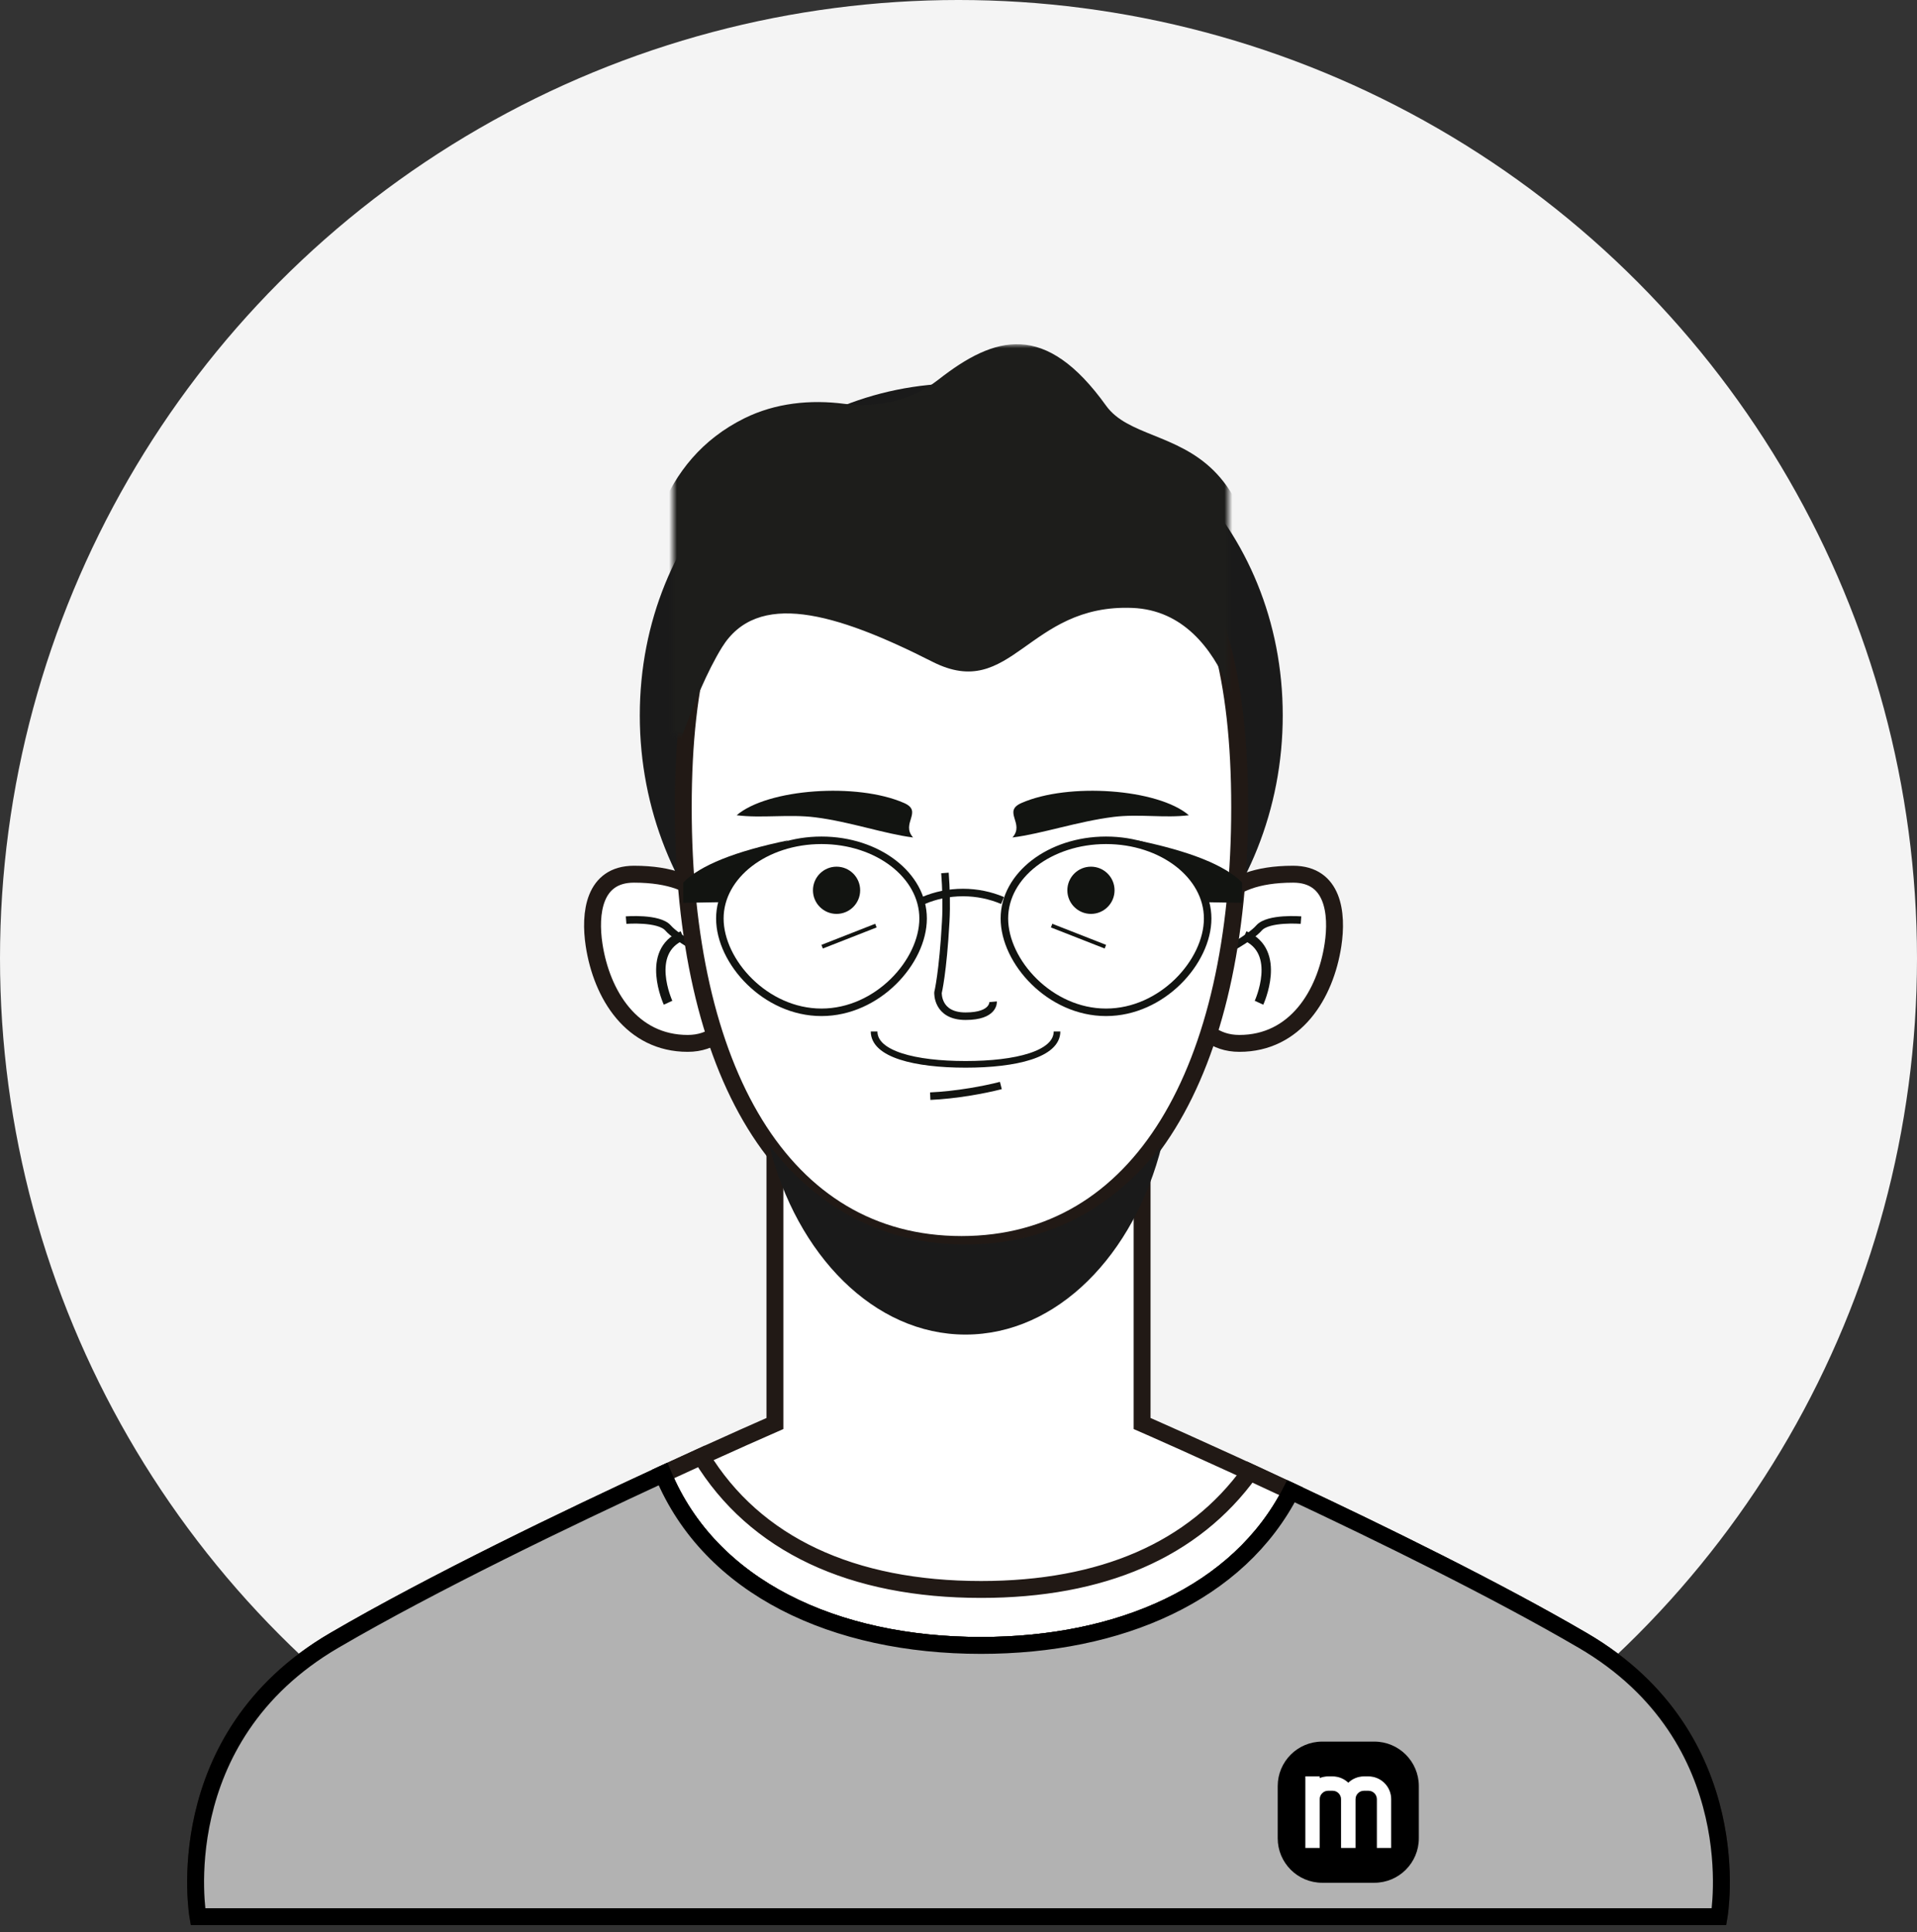 <?xml version="1.0" encoding="UTF-8"?>
<svg width="245px" height="247px" viewBox="0 0 245 247" version="1.1" xmlns="http://www.w3.org/2000/svg" xmlns:xlink="http://www.w3.org/1999/xlink">
    <rect x="0" y="0" width="245" height="247" fill="#333333" stroke="none"/>
    <title>Group 19</title>
    <defs>
        <polygon id="path-1" points="0 0 71 0 71 50 0 50"></polygon>
    </defs>
    <g id="Page-1" stroke="none" stroke-width="1" fill="none" fill-rule="evenodd">
        <g id="Desktop" transform="translate(-960, -3902)">
            <g id="Group-10" transform="translate(390, 3447)">
                <g id="Group-5" transform="translate(570, 455)">
                    <circle id="Oval" fill="#F4F4F4" cx="122.5" cy="122.5" r="122.5"></circle>
                    <g id="Group-75" transform="translate(25, 44)">
                        <path d="M138.939,47.449 C138.939,71.557 120.545,91.101 97.854,91.101 C75.164,91.101 56.768,71.557 56.768,47.449 C56.768,23.342 75.164,5 97.854,5 C120.545,5 138.939,23.342 138.939,47.449" id="Fill-5" fill="#1A1A1A"></path>
                        <path d="M153.295,11.231 C153.32,11.24 153.335,11.245 153.335,11.245 L153.295,11.231 Z" id="Fill-7" fill="#FFFFFF"></path>
                        <path d="M130.041,73.11 C130.041,73.11 130.543,67.746 140.263,67.746 C145.409,67.746 145.974,72.749 145.36,76.791 C144.39,83.16 140.551,89.373 133.394,89.373 C127.024,89.373 126.019,81.662 126.019,81.662 L130.041,73.11 Z" id="Fill-9" fill="#FFFFFF"></path>
                        <path d="M130.041,73.11 C130.041,73.11 130.543,67.746 140.263,67.746 C145.409,67.746 145.974,72.749 145.36,76.791 C144.39,83.16 140.551,89.373 133.394,89.373 C127.024,89.373 126.019,81.662 126.019,81.662 L130.041,73.11 Z" id="Stroke-11" stroke="#211915" stroke-width="2.16" stroke-linecap="round"></path>
                        <path d="M130.712,77.973 C131.214,77.805 134.734,75.96 135.906,74.619 C137.08,73.278 141.27,73.614 141.27,73.614" id="Stroke-13" stroke="#121411" stroke-width="0.96"></path>
                        <path d="M135.906,84.176 C135.906,84.176 138.923,77.61 134.063,75.597" id="Stroke-15" stroke="#121411" stroke-width="1.2"></path>
                        <path d="M66.247,73.11 C66.247,73.11 65.743,67.746 56.023,67.746 C50.878,67.746 50.314,72.749 50.928,76.791 C51.898,83.16 55.737,89.373 62.894,89.373 C69.262,89.373 70.269,81.662 70.269,81.662 L66.247,73.11 Z" id="Fill-17" fill="#FFFFFF"></path>
                        <path d="M66.247,73.11 C66.247,73.11 65.743,67.746 56.023,67.746 C50.878,67.746 50.314,72.749 50.928,76.791 C51.898,83.16 55.737,89.373 62.894,89.373 C69.262,89.373 70.269,81.662 70.269,81.662 L66.247,73.11 Z" id="Stroke-19" stroke="#211915" stroke-width="2.16" stroke-linecap="round"></path>
                        <path d="M65.576,77.973 C65.073,77.805 61.554,75.96 60.381,74.619 C59.207,73.278 55.018,73.614 55.018,73.614" id="Stroke-21" stroke="#121411" stroke-width="0.96"></path>
                        <path d="M60.381,84.176 C60.381,84.176 57.364,77.61 62.225,75.597" id="Stroke-23" stroke="#121411" stroke-width="1.2"></path>
                        <path d="M74.038,94.593 L74.038,96.59 C75.135,95.753 76.273,94.967 77.449,94.234 L74.038,94.593 Z" id="Fill-25" fill="#FFFFFF"></path>
                        <path d="M74.038,94.593 L74.038,96.59 C75.135,95.753 76.273,94.967 77.449,94.234 L74.038,94.593 Z" id="Stroke-27" stroke="#211915" stroke-width="2.4" stroke-linecap="round"></path>
                        <path d="M100.378,166.328 C118.095,166.328 133.315,159.712 139.995,146.62 C129.136,141.526 120.963,137.961 120.963,137.961 L120.963,94.593 L99.511,92.335 L99.511,91.91 L97.501,92.123 L95.489,91.91 L95.489,92.335 L77.449,94.234 C76.273,94.966 75.135,95.753 74.038,96.59 L74.038,137.961 C74.038,137.961 68.152,140.527 59.736,144.416 C65.775,158.973 81.691,166.328 100.378,166.328" id="Fill-29" fill="#FFFFFF"></path>
                        <path d="M100.378,166.328 C118.095,166.328 133.315,159.712 139.995,146.62 C129.136,141.526 120.963,137.961 120.963,137.961 L120.963,94.593 L99.511,92.335 L99.511,91.91 L97.501,92.123 L95.489,91.91 L95.489,92.335 L77.449,94.234 C76.273,94.966 75.135,95.753 74.038,96.59 L74.038,137.961 C74.038,137.961 68.152,140.527 59.736,144.416 C65.775,158.973 81.691,166.328 100.378,166.328 Z" id="Stroke-31" stroke="#211915" stroke-width="2.16" stroke-linecap="round"></path>
                        <path d="M134.727,144.17 C127.549,154.14 115.828,159.175 100.378,159.175 C83.927,159.175 71.493,153.468 64.63,142.173 C63.126,142.858 61.491,143.606 59.736,144.417 C65.776,158.974 81.692,166.327 100.378,166.327 C118.095,166.327 133.314,159.712 139.994,146.62 C138.15,145.755 136.39,144.937 134.727,144.17" id="Fill-33" fill="#FFFFFF"></path>
                        <path d="M134.727,144.17 C127.549,154.14 115.828,159.175 100.378,159.175 C83.927,159.175 71.493,153.468 64.63,142.173 C63.126,142.858 61.491,143.606 59.736,144.417 C65.776,158.974 81.692,166.327 100.378,166.327 C118.095,166.327 133.314,159.712 139.994,146.62 C138.15,145.755 136.39,144.937 134.727,144.17 Z" id="Stroke-35" stroke="#211915" stroke-width="2.16" stroke-linecap="round"></path>
                        <path d="M133.435,59.195 C133.435,92.713 120.833,115.08 97.88,115.08 C74.925,115.08 62.323,92.713 62.323,59.195 C62.323,25.676 74.925,15.94 97.88,15.94 C120.833,15.94 133.435,25.676 133.435,59.195" id="Fill-37" fill="#FFFFFF"></path>
                        <path d="M103.997,58.858 C107.698,59.837 112.476,60.074 116.945,61.256 C120.121,62.096 122.956,63.873 125.97,64.671 C123.562,60.034 113.247,55 106.713,55.204 C104.032,55.288 106.164,57.803 103.997,58.858 Z" id="Fill-31" fill="#121411" transform="translate(114.983, 59.935) rotate(-22) translate(-114.983, -59.935) "></path>
                        <path d="M92.094,58.858 C88.501,59.808 83.87,60.006 79.535,61.153 C76.232,62.027 73.259,63.84 70.121,64.671 C72.529,60.034 82.844,55 89.378,55.204 C92.059,55.288 89.927,57.803 92.094,58.858 Z" id="Fill-33" fill="#121411" transform="translate(81.108, 59.935) rotate(22) translate(-81.108, -59.935) "></path>
                        <path d="M110.091,87.846 C110.091,90.756 104.858,92.051 98.402,92.051 C91.945,92.051 86.712,90.756 86.712,87.846" id="Stroke-35" stroke="#121411" stroke-width="0.85"></path>
                        <path d="M102.915,94.757 C101.69,95.068 100.376,95.337 99.004,95.562 C97.205,95.857 95.477,96.047 93.888,96.117" id="Stroke-37" stroke="#121411" stroke-width="0.96"></path>
                        <path d="M95.769,67.588 C95.915,69.503 95.986,71.661 95.866,73.826 C95.511,80.308 94.882,82.88 94.882,82.88 C94.882,82.88 94.715,85.898 98.402,85.898 C102.088,85.898 101.921,84.052 101.921,84.052" id="Stroke-39" stroke="#121411" stroke-width="0.96"></path>
                        <path d="M84.932,69.802 C84.932,71.469 83.581,72.82 81.915,72.82 C80.249,72.82 78.899,71.469 78.899,69.802 C78.899,68.136 80.249,66.784 81.915,66.784 C83.581,66.784 84.932,68.136 84.932,69.802" id="Fill-43" fill="#121411"></path>
                        <path d="M92.976,73.407 C92.976,78.927 87.161,85.4 79.988,85.4 C72.814,85.4 67,78.927 67,73.407 C67,67.888 72.814,63.413 79.988,63.413 C87.161,63.413 92.976,67.888 92.976,73.407 Z" id="Stroke-45" stroke="#121411" stroke-width="0.96"></path>
                        <path d="M93,71.114 C94.558,70.452 96.273,70.087 98.072,70.087 C99.865,70.087 101.574,70.45 103.128,71.107" id="Stroke-41" stroke="#121411" stroke-width="0.96"></path>
                        <line x1="86.943" y1="74.317" x2="80.072" y2="77.012" id="Stroke-47" stroke="#121411" stroke-width="0.5"></line>
                        <path d="M111.411,69.802 C111.411,71.469 112.762,72.82 114.428,72.82 C116.094,72.82 117.444,71.469 117.444,69.802 C117.444,68.136 116.094,66.784 114.428,66.784 C112.762,66.784 111.411,68.136 111.411,69.802" id="Fill-49" fill="#121411"></path>
                        <path d="M103.366,73.407 C103.366,78.927 109.182,85.4 116.355,85.4 C123.527,85.4 129.343,78.927 129.343,73.407 C129.343,67.888 123.527,63.413 116.355,63.413 C109.182,63.413 103.366,67.888 103.366,73.407 Z" id="Stroke-51" stroke="#121411" stroke-width="0.96"></path>
                        <line x1="109.4" y1="74.317" x2="116.271" y2="77.012" id="Stroke-53" stroke="#121411" stroke-width="0.5"></line>
                        <path d="M133.435,59.195 C133.435,92.713 120.833,115.08 97.88,115.08 C74.925,115.08 62.323,92.713 62.323,59.195 C62.323,25.676 74.925,15.94 97.88,15.94 C120.833,15.94 133.435,25.676 133.435,59.195 Z" id="Stroke-39" stroke="#211915" stroke-width="2.16" stroke-linecap="round"></path>
                        <path d="M177.271,165.68 C166.203,159.22 151.572,152.05 139.995,146.62 C133.315,159.711 118.095,166.328 100.378,166.328 C81.691,166.328 65.775,158.974 59.736,144.417 C47.661,149.997 30.37,158.303 17.729,165.68 C-3.722,178.198 0.299,201 0.299,201 L95.489,201 L99.511,201 L194.701,201 C194.701,201 198.722,178.198 177.271,165.68" id="Fill-57" fill="#FFFFFF"></path>
                        <path d="M177.271,165.68 C166.203,159.22 151.572,152.05 139.995,146.62 C133.315,159.711 118.095,166.328 100.378,166.328 C81.691,166.328 65.775,158.974 59.736,144.417 C47.661,149.997 30.37,158.303 17.729,165.68 C-3.722,178.198 0.299,201 0.299,201 L95.489,201 L99.511,201 L194.701,201 C194.701,201 198.722,178.198 177.271,165.68 Z" id="Stroke-59" stroke="#211915" stroke-width="2.16" fill="#8F8F8F" stroke-linecap="round"></path>
                        <path d="M152.803,192.223 L150.963,192.223 L150.963,185.984 C150.963,185.391 150.48,184.908 149.886,184.908 L149.324,184.908 C148.729,184.908 148.246,185.391 148.246,185.984 L148.246,192.223 L148.227,192.223 L146.406,192.223 L146.387,192.223 L146.387,185.984 C146.387,185.391 145.903,184.908 145.31,184.908 L144.747,184.908 C144.153,184.908 143.67,185.391 143.67,185.984 L143.67,192.223 L141.829,192.223 L141.824,192.223 L141.824,183.066 L143.67,183.066 L143.67,183.273 C144.003,183.141 144.366,183.066 144.747,183.066 L145.31,183.066 C146.088,183.066 146.794,183.373 147.317,183.869 C147.839,183.373 148.546,183.066 149.324,183.066 L149.886,183.066 C151.498,183.066 152.803,184.373 152.803,185.984 L152.803,192.223 Z M150.646,178.622 L143.982,178.622 C140.842,178.622 138.296,181.17 138.296,184.312 L138.296,190.978 C138.296,194.12 140.842,196.666 143.982,196.666 L150.646,196.666 C153.787,196.666 156.332,194.12 156.332,190.978 L156.332,184.312 C156.332,181.17 153.787,178.622 150.646,178.622 L150.646,178.622 Z" id="Fill-61" fill="#FFFFFF"></path>
                        <g id="Group-3" transform="translate(61, 0)">
                            <mask id="mask-2" fill="white">
                                <use xlink:href="#path-1"></use>
                            </mask>
                            <g id="Clip-2"></g>
                            <path d="M-0.804,56 C-0.804,56 -12.602,20.23 9.137,9.467 C13.081,7.515 17.558,7.052 21.913,7.62 C25.439,8.079 30.126,7.513 33.906,4.548 C41.175,-1.153 47.612,-2.947 55.363,7.859 C60.799,15.437 80.456,7.123 73.545,53.466 C73.545,53.466 71.671,34.238 58.739,33.708 C45.293,33.158 43.321,45.742 33.178,40.593 C20.626,34.218 10.765,31.475 6.267,38.752 C2.516,44.822 -0.804,56 -0.804,56" id="Fill-1" fill="#1D1D1B" mask="url(#mask-2)"></path>
                        </g>
                        <path d="M98.395,115.08 C88.008,115.08 79.504,110.488 73.296,102.368 C76.818,116.447 86.721,126.594 98.395,126.594 C110.07,126.594 119.973,116.447 123.494,102.368 C117.286,110.488 108.782,115.08 98.395,115.08" id="Fill-71" fill="#1A1A1A"></path>
                        <path d="M75.744,63.413 C68.965,64.811 64.492,66.607 62.323,68.802 L62.323,71.407 L67.438,71.317 C67.146,68.842 69.915,66.207 75.744,63.413 Z" id="Path-3" fill="#121411"></path>
                        <path d="M133.744,63.413 C126.965,64.811 122.492,66.607 120.323,68.802 L120.323,71.407 L125.438,71.317 C125.146,68.842 127.915,66.207 133.744,63.413 Z" id="Path-3" fill="#121411" transform="translate(127.033, 67.41) scale(-1, 1) translate(-127.033, -67.41) "></path>
                    </g>
                    <path d="M202.271,209.68 C191.203,203.22 176.572,196.05 164.995,190.62 C158.315,203.711 143.095,210.328 125.378,210.328 C106.691,210.328 90.775,202.974 84.736,188.417 C72.661,193.997 55.37,202.303 42.729,209.68 C21.278,222.198 25.299,245 25.299,245 L120.489,245 L124.511,245 L219.701,245 C219.701,245 223.722,222.198 202.271,209.68 Z" id="Stroke-59" stroke="#000000" stroke-width="2.16" fill="#B2B2B2" stroke-linecap="round"></path>
                    <path d="M177.803,236.223 L175.963,236.223 L175.963,229.984 C175.963,229.391 175.48,228.908 174.886,228.908 L174.324,228.908 C173.729,228.908 173.246,229.391 173.246,229.984 L173.246,236.223 L173.227,236.223 L171.406,236.223 L171.387,236.223 L171.387,229.984 C171.387,229.391 170.903,228.908 170.31,228.908 L169.747,228.908 C169.153,228.908 168.67,229.391 168.67,229.984 L168.67,236.223 L166.829,236.223 L166.824,236.223 L166.824,227.066 L168.67,227.066 L168.67,227.273 C169.003,227.141 169.366,227.066 169.747,227.066 L170.31,227.066 C171.088,227.066 171.794,227.373 172.317,227.869 C172.839,227.373 173.546,227.066 174.324,227.066 L174.886,227.066 C176.498,227.066 177.803,228.373 177.803,229.984 L177.803,236.223 Z" id="Fill-61" fill="#FFFFFF"></path>
                    <path d="M177.803,236.223 L175.963,236.223 L175.963,229.984 C175.963,229.391 175.48,228.908 174.886,228.908 L174.324,228.908 C173.729,228.908 173.246,229.391 173.246,229.984 L173.246,236.223 L173.227,236.223 L171.406,236.223 L171.387,236.223 L171.387,229.984 C171.387,229.391 170.903,228.908 170.31,228.908 L169.747,228.908 C169.153,228.908 168.67,229.391 168.67,229.984 L168.67,236.223 L166.829,236.223 L166.824,236.223 L166.824,227.066 L168.67,227.066 L168.67,227.273 C169.003,227.141 169.366,227.066 169.747,227.066 L170.31,227.066 C171.088,227.066 171.794,227.373 172.317,227.869 C172.839,227.373 173.546,227.066 174.324,227.066 L174.886,227.066 C176.498,227.066 177.803,228.373 177.803,229.984 L177.803,236.223 Z M175.646,222.622 L168.982,222.622 C165.842,222.622 163.296,225.17 163.296,228.312 L163.296,234.978 C163.296,238.12 165.842,240.666 168.982,240.666 L175.646,240.666 C178.787,240.666 181.332,238.12 181.332,234.978 L181.332,228.312 C181.332,225.17 178.787,222.622 175.646,222.622 L175.646,222.622 Z" id="Fill-61" fill="#000000"></path>
                </g>
            </g>
        </g>
    </g>
</svg>